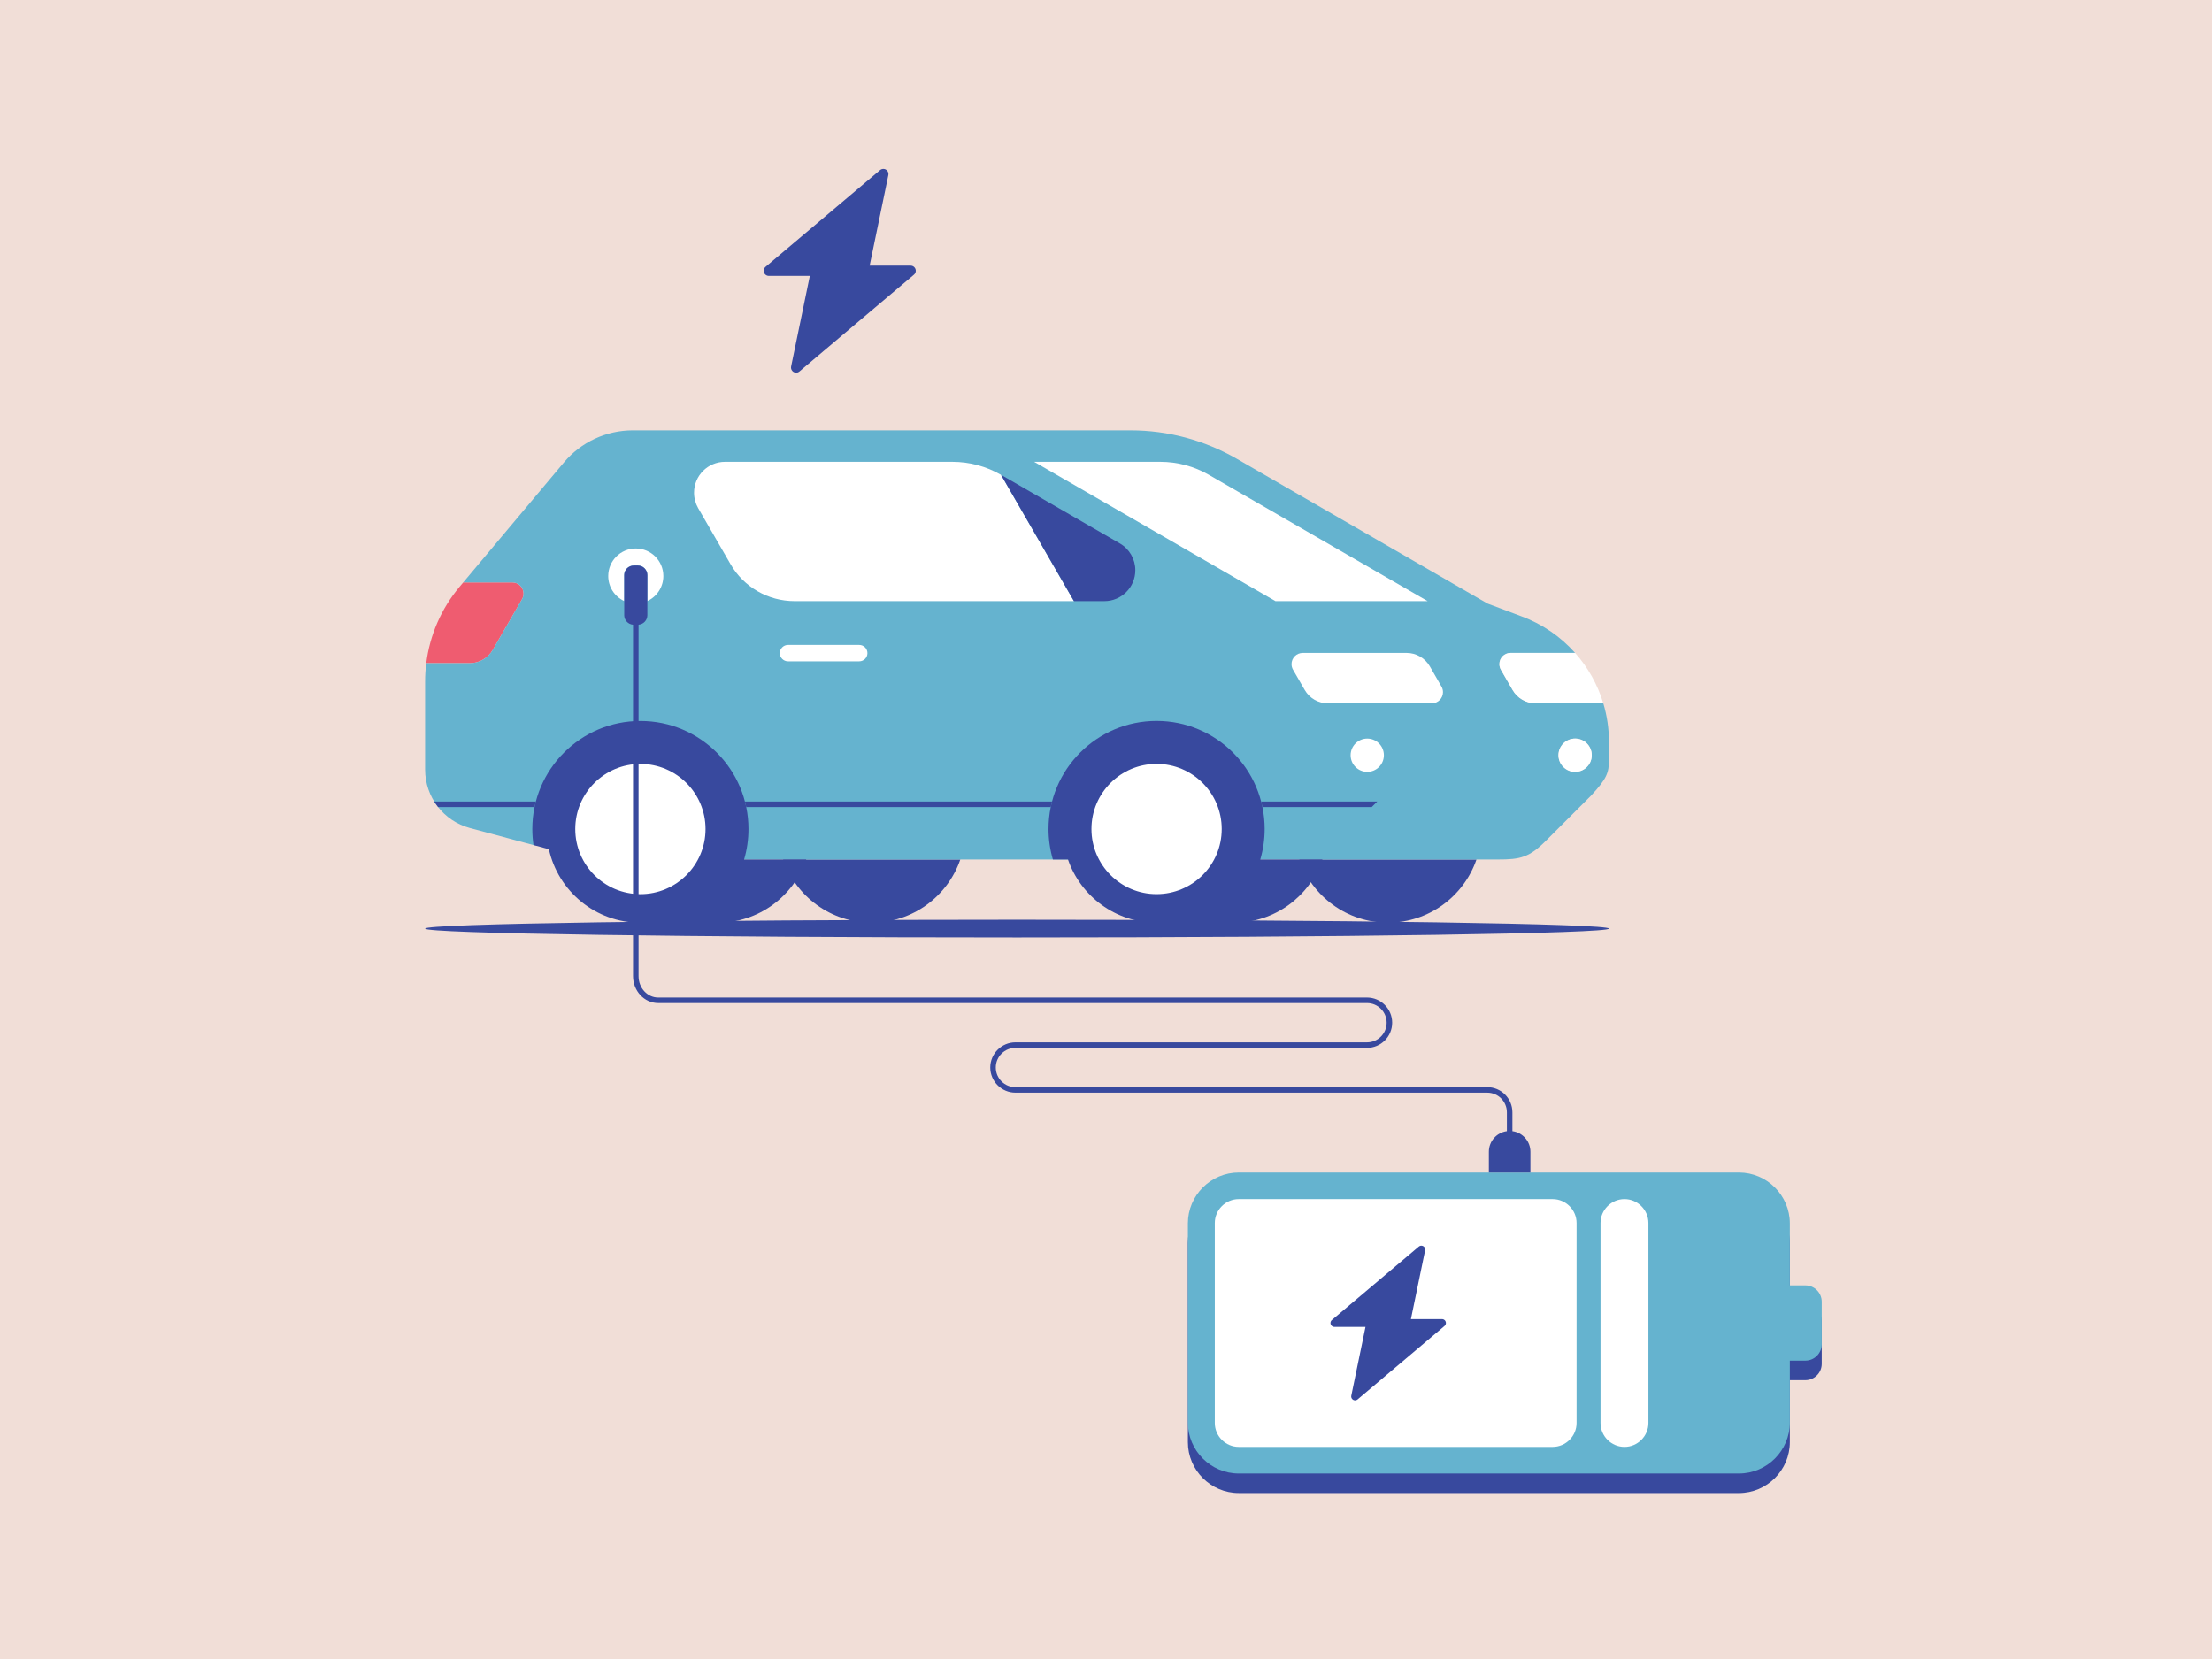 <?xml version="1.0" encoding="utf-8"?>
<!-- Generator: Adobe Illustrator 28.0.0, SVG Export Plug-In . SVG Version: 6.00 Build 0)  -->
<svg version="1.1" id="Layer_1" xmlns="http://www.w3.org/2000/svg" xmlns:xlink="http://www.w3.org/1999/xlink" x="0px" y="0px"
	 viewBox="0 0 4000 3000" style="enable-background:new 0 0 4000 3000;" xml:space="preserve">
<style type="text/css">
	.st0{fill-rule:evenodd;clip-rule:evenodd;fill:#F1DED7;}
	.st1{fill-rule:evenodd;clip-rule:evenodd;fill:#38499E;}
	.st2{fill-rule:evenodd;clip-rule:evenodd;fill:#65B3CF;}
	.st3{fill-rule:evenodd;clip-rule:evenodd;fill:#FFFFFF;}
	.st4{fill-rule:evenodd;clip-rule:evenodd;fill:#EF5C70;}
	.st5{fill:#38499E;}
</style>
<g>
	<polygon class="st0" points="4000,0 0,0 0,3000 4000,3000 4000,0 	"/>
	<path class="st1" d="M2240.07,2699.9h904.52c50.61,0,92.02-41.4,92.02-92v-112.1h28.1c16.27,0,29.58-13.31,29.58-29.59v-76.9
		c0-16.28-13.32-29.59-29.58-29.59h-28.1v-112.1c0-50.6-41.41-92-92.02-92h-904.52c-50.62,0-92.01,41.4-92.01,92v360.27
		C2148.06,2658.5,2189.45,2699.9,2240.07,2699.9L2240.07,2699.9z"/>
	<path class="st2" d="M2240.07,2664.56h904.52c50.61,0,92.02-41.4,92.02-92v-112.1h28.1c16.27,0,29.58-13.31,29.58-29.59v-76.9
		c0-16.28-13.32-29.59-29.58-29.59h-28.1v-112.1c0-50.6-41.41-92-92.02-92h-904.52c-50.62,0-92.01,41.4-92.01,92v360.27
		C2148.06,2623.16,2189.45,2664.56,2240.07,2664.56L2240.07,2664.56z"/>
	<path class="st3" d="M2240.05,2616.49h567.61c23.81,0,43.29-19.48,43.29-43.3v-361.54c0-23.82-19.48-43.3-43.29-43.3h-567.61
		c-23.82,0-43.3,19.48-43.3,43.3v361.54C2196.75,2597.01,2216.23,2616.49,2240.05,2616.49L2240.05,2616.49z"/>
	<path class="st3" d="M2937.56,2616.49L2937.56,2616.49c23.81,0,43.29-19.48,43.29-43.3v-361.54c0-23.82-19.48-43.3-43.29-43.3l0,0
		c-23.83,0-43.31,19.49-43.31,43.3v361.54C2894.25,2597,2913.73,2616.49,2937.56,2616.49L2937.56,2616.49z"/>
	<path class="st4" d="M891.13,1175.13l52.88-91.59c1.77-3.07,2.71-6.56,2.71-10.11c0-11.17-9.05-20.23-20.22-20.22h-88.83
		l-6.65,7.92c-33.12,39.47-53.91,87.5-60.24,138.17h78.5C866.54,1199.3,882.49,1190.08,891.13,1175.13L891.13,1175.13z"/>
	<path class="st1" d="M2349.55,1554.24c22.89,66.45,85.97,114.2,160.19,114.2s137.3-47.75,160.19-114.2H2349.55L2349.55,1554.24z"/>
	<path class="st1" d="M1416.1,1554.24c22.89,66.48,85.97,114.27,160.21,114.27c74.25,0,137.34-47.78,160.21-114.27h-15.06H1416.1
		L1416.1,1554.24z"/>
	<path class="st2" d="M1345.56,1554.24h375.9h182.5h375.03h55.27h373.97c41.31,0.07,57.44-3.44,89.37-35.99l79.83-79.84
		c28.18-30.36,32.1-41.11,32.1-64.36v-32.41c0-24.06-3.56-47.53-10.25-69.78h-122.19c-17.25,0-33.2-9.21-41.84-24.16l-21.16-36.64
		c-1.77-3.08-2.71-6.57-2.71-10.12c0-11.17,9.05-20.23,20.22-20.22h116.72c-26.1-29.35-59.48-52.54-98.1-66.58l-60.16-22.64
		l-453.46-261.8c-58.41-33.73-124.67-51.48-192.14-51.48l-524.23-0.01l-0.54,0.01l-375.36-0.01c-48.12,0-93.79,21.29-124.72,58.16
		l-181.95,216.83h88.83c11.17-0.01,20.22,9.05,20.22,20.22c0,3.55-0.94,7.04-2.71,10.11l-52.88,91.59
		c-8.65,14.95-24.6,24.17-41.86,24.17h-78.48c-1.37,10.88-2.05,21.88-2.05,32.94v133.72v25.71c0,49.54,33.24,92.9,81.09,105.71
		l0.09,0.02l114.84,30.76L1345.56,1554.24L1345.56,1554.24z M2818.24,1365.65c0-16.61,13.47-30.07,30.08-30.07
		c16.61,0,30.08,13.46,30.08,30.07c0,16.61-13.47,30.08-30.08,30.08C2831.71,1395.73,2818.24,1382.26,2818.24,1365.65
		L2818.24,1365.65z"/>
	<path class="st5" d="M1652.25,497.11l-206.61,174.57c-3.91,3.31-9.77,2.82-13.07-1.09c-2.01-2.39-2.61-5.49-1.9-8.3l33.75-163.36
		h-74.11c-5.13,0-9.3-4.16-9.3-9.29c0-3.06,1.5-5.78,3.77-7.48l206.62-174.56c3.91-3.31,9.77-2.82,13.06,1.09
		c2.01,2.39,2.62,5.49,1.9,8.3l-33.75,163.36h74.11c5.13,0,9.3,4.16,9.3,9.29C1656.03,492.7,1654.54,495.42,1652.25,497.11
		L1652.25,497.11z"/>
	<path class="st5" d="M2611.8,2398.09l-156.83,132.51c-2.96,2.51-7.4,2.14-9.92-0.83c-1.53-1.81-1.98-4.17-1.42-6.3l25.61-124
		h-56.25c-3.9,0-7.06-3.16-7.06-7.05c0-2.32,1.14-4.39,2.87-5.68l156.83-132.5c2.98-2.51,7.42-2.14,9.92,0.82
		c1.53,1.81,1.99,4.18,1.44,6.31l-25.61,124h56.24c3.89,0,7.05,3.16,7.05,7.05C2614.66,2394.74,2613.55,2396.81,2611.8,2398.09
		L2611.8,2398.09z"/>
	<path class="st3" d="M1170.63,1039.87v47.03c17.64-8.16,28.91-25.81,28.91-45.24c0-27.53-22.3-49.84-49.83-49.84
		c-27.54,0-49.85,22.31-49.85,49.84c0,19.42,11.29,37.07,28.9,45.23v-47.02c0-9.47,7.76-17.22,17.22-17.22h7.43
		C1162.88,1022.65,1170.63,1030.41,1170.63,1039.87L1170.63,1039.87z"/>
	<path class="st3" d="M1321.04,1020.23c23.86,41.33,67.97,66.79,115.69,66.8h505.28l-131.86-228.39
		c-26.71-15.42-57.01-23.53-87.83-23.53h-411.35c-30.87-0.01-55.91,25.02-55.91,55.9c0,9.81,2.59,19.45,7.49,27.95L1321.04,1020.23
		L1321.04,1020.23z"/>
	<path class="st3" d="M1553.77,1166.23h-128.81c-8.15,0-14.82,6.67-14.82,14.83c0,8.16,6.67,14.83,14.82,14.83h128.81
		c8.15,0,14.83-6.67,14.83-14.82C1568.6,1172.9,1561.91,1166.23,1553.77,1166.23L1553.77,1166.23z"/>
	<path class="st1" d="M1810.16,858.64l131.86,228.39h55.09c30.87,0,55.89-25.03,55.89-55.9c0-19.98-10.65-38.43-27.94-48.41
		L1810.16,858.64L1810.16,858.64z"/>
	<path class="st3" d="M2502.5,1365.65c0-16.61-13.47-30.07-30.07-30.07c-16.62,0-30.09,13.46-30.09,30.07
		c0,16.61,13.47,30.08,30.09,30.08C2489.03,1395.73,2502.5,1382.26,2502.5,1365.65L2502.5,1365.65z M2421.49,1180.72h-65.8
		c-11.15-0.01-20.2,9.05-20.2,20.22c0,3.55,0.92,7.04,2.71,10.12l21.15,36.64c8.64,14.95,24.58,24.16,41.84,24.16h122.18l-0.01-0.01
		h65.8c11.16,0.01,20.22-9.05,20.22-20.22c0-3.55-0.94-7.04-2.73-10.12l-21.14-36.64c-8.64-14.95-24.6-24.16-41.86-24.16h-122.18
		L2421.49,1180.72L2421.49,1180.72z M2848.32,1180.72H2731.6c-11.17-0.01-20.22,9.05-20.22,20.22c0,3.55,0.94,7.04,2.71,10.12
		l21.16,36.64c8.63,14.95,24.59,24.16,41.84,24.16h122.19C2889.07,1237.98,2871.6,1206.9,2848.32,1180.72L2848.32,1180.72z
		 M2878.4,1365.65c0-16.61-13.47-30.07-30.08-30.07c-16.61,0-30.08,13.46-30.08,30.07c0,16.61,13.47,30.08,30.08,30.08
		C2864.93,1395.73,2878.4,1382.26,2878.4,1365.65L2878.4,1365.65z"/>
	<path class="st1" d="M1931.25,1554.24c22.89,66.48,85.97,114.26,160.21,114.26h133.25v-0.07c2.12,0.08,4.25,0.12,6.39,0.12
		c74.25,0,137.35-47.78,160.22-114.26l0.01-0.06h-112.35c5.26-17.9,7.92-36.47,7.92-55.13c0-107.94-87.5-195.44-195.44-195.44
		s-195.42,87.5-195.42,195.44c0,18.67,2.67,37.23,7.91,55.13H1931.25L1931.25,1554.24z"/>
	<path class="st3" d="M2209.25,1499.11c0-65.04-52.73-117.77-117.79-117.77c-65.03,0-117.77,52.73-117.77,117.77
		c0,65.05,52.73,117.78,117.77,117.78C2156.51,1616.89,2209.25,1564.16,2209.25,1499.11L2209.25,1499.11z"/>
	<path class="st1" d="M992.58,1535.62c16.66,76.03,84.42,132.95,165.46,132.95h133.24v-0.06c2.12,0.08,4.25,0.12,6.39,0.12
		c74.27,0,137.39-47.81,160.23-114.32l0.02-0.06h-112.36c5.25-17.88,7.91-36.43,7.91-55.07c0-107.94-87.5-195.44-195.43-195.44
		c-107.95,0-195.45,87.5-195.45,195.44c0,9.7,0.72,19.39,2.16,29L992.58,1535.62L992.58,1535.62z"/>
	<path class="st3" d="M1158.04,1616.95c65.03,0,117.77-52.73,117.77-117.78c0-65.04-52.73-117.77-117.77-117.77
		c-65.05,0-117.79,52.73-117.79,117.77C1040.25,1564.22,1092.99,1616.95,1158.04,1616.95L1158.04,1616.95z"/>
	<path class="st1" d="M2692.33,2082.71v37.57h32.56h10.01h32.56v-37.57c0-19.06-14.18-34.8-32.56-37.24v-34.03
		c0-12.56-5.11-23.94-13.36-32.19c-8.23-8.23-19.6-13.33-32.17-13.33h-853.14c-9.83,0-18.72-3.97-25.15-10.41
		c-6.41-6.4-10.39-15.29-10.39-25.11c0-9.81,3.98-18.71,10.41-25.13c6.41-6.41,15.3-10.38,25.13-10.38h635.72h0.02
		c12.53,0,23.91-5.1,32.17-13.36c8.24-8.24,13.34-19.62,13.34-32.16c0-12.54-5.1-23.92-13.36-32.19
		c-8.24-8.24-19.61-13.33-32.15-13.33v-0.01l-1281.76,0.01c-9.75,0-18.6-4.28-25-11.2c-6.49-7-10.52-16.74-10.52-27.51v-635.5
		c8.89-0.67,15.93-8.13,15.93-17.16v-25.58v-47.03c0-9.47-7.75-17.22-17.21-17.22H1146c-9.46,0-17.22,7.75-17.22,17.22v47.02v25.59
		c0,9.02,7.07,16.49,15.93,17.16v635.5c0,13.36,5.06,25.49,13.23,34.29c8.25,8.91,19.67,14.42,32.29,14.42l1281.74-0.01v0.01
		c9.83,0,18.71,3.97,25.15,10.41c6.41,6.4,10.37,15.29,10.37,25.11c0,9.82-3.96,18.71-10.41,25.13
		c-6.4,6.41-15.28,10.38-25.09,10.38h-0.02h-635.72c-12.55,0-23.93,5.1-32.19,13.36c-8.25,8.24-13.35,19.62-13.35,32.16
		c0,12.54,5.1,23.92,13.36,32.18c8.25,8.24,19.62,13.33,32.18,13.33h853.14c9.82,0,18.71,3.97,25.13,10.39
		c6.42,6.43,10.39,15.31,10.39,25.13v34.03C2706.5,2047.91,2692.33,2063.65,2692.33,2082.71L2692.33,2082.71z"/>
	<path class="st5" d="M966.65,1459.38H792.19c-2.52-3.2-4.86-6.54-7.01-10h183.82C968.13,1452.69,967.35,1456.02,966.65,1459.38
		L966.65,1459.38z M2480.55,1459.38h-197.68c-0.69-3.37-1.49-6.7-2.35-10h210.04L2480.55,1459.38L2480.55,1459.38z M1900.07,1459.38
		h-550.64c-0.69-3.37-1.49-6.7-2.36-10h555.36C1901.54,1452.69,1900.76,1456.02,1900.07,1459.38L1900.07,1459.38z"/>
	<path class="st3" d="M2512.33,1047.02l-326.27-188.38c-26.71-15.42-57-23.53-87.83-23.53h-228.16l436.35,251.92h11.5H2373h208.63
		L2512.33,1047.02L2512.33,1047.02z"/>
	<path class="st1" d="M1839.13,1663.15c591.17,0,1070.39,7.18,1070.39,16.03s-479.23,16.03-1070.39,16.03
		s-1070.39-7.18-1070.39-16.03S1247.97,1663.15,1839.13,1663.15L1839.13,1663.15z"/>
</g>
</svg>
